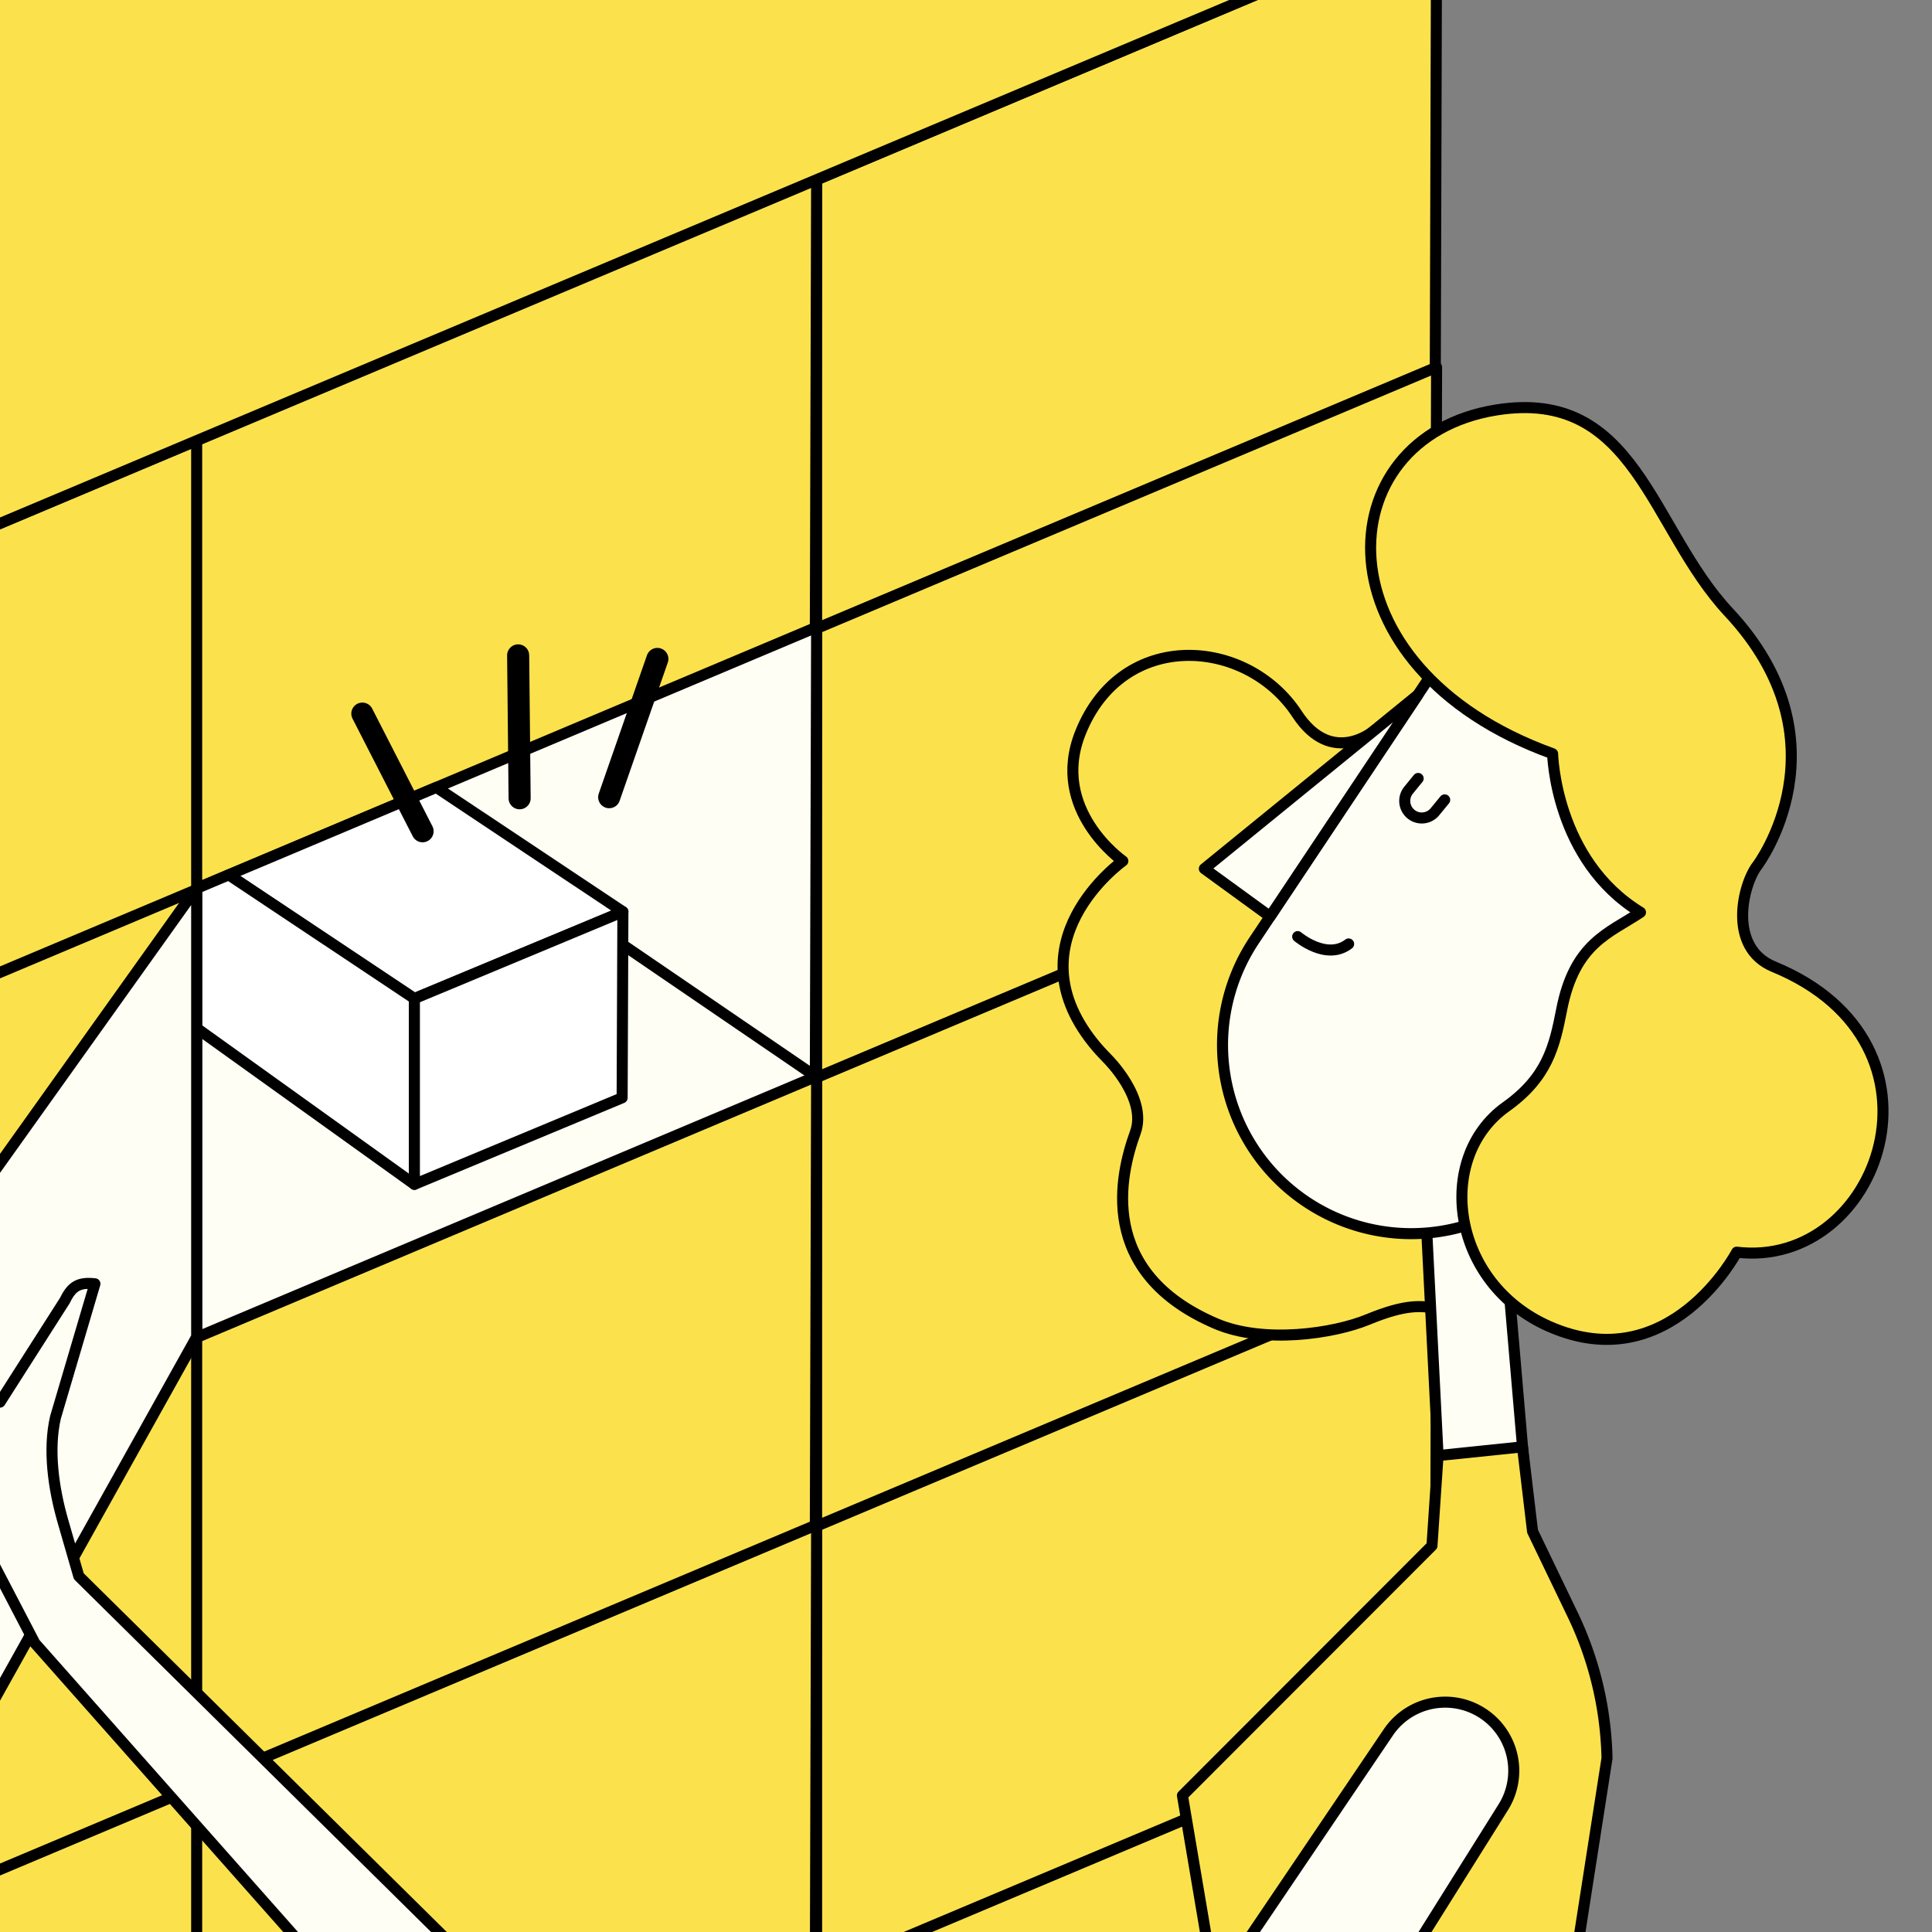 <svg xmlns="http://www.w3.org/2000/svg" width="350" height="350"><rect width="100%" height="100%" fill="#808080" stroke="none"/><defs><clipPath id="a"><path data-name="長方形 2378" transform="translate(925 2926)" fill="none" d="M0 0h350v350H0z"/></clipPath></defs><g data-name="グループ 1705"><g data-name="グループ 1704" clip-path="url(#a)" transform="translate(-925 -2926)"><g data-name="グループ 1691" fill="#fbe24c" stroke="#000" stroke-linecap="round" stroke-linejoin="round" stroke-width="2"><g data-name="グループ 1688"><g data-name="グループ 1687"><path data-name="パス 4031" d="M961.463 3249.219l-112.31 47.323v81.358l112.079-47.221z"/><path data-name="パス 4032" d="M961.463 3167.958l-112.31 47.323v81.354l112.079-47.221z"/></g><path data-name="パス 4033" d="M961.463 3086.7l-112.31 47.323v81.354l112.079-47.221z"/><path data-name="パス 4034" d="M961.463 3005.436l-112.31 47.323v81.354l112.079-47.221z"/></g><g data-name="グループ 1690"><g data-name="グループ 1689"><path data-name="パス 4035" d="M1185.249 3236.311l-112.31 47.323v81.354l112.079-47.221z"/><path data-name="パス 4036" d="M1185.249 3155.05l-112.31 47.323v81.354l112.079-47.221z"/></g><path data-name="パス 4037" d="M1185.249 3073.789l-112.31 47.323v81.354l112.079-47.221z"/><path data-name="パス 4038" d="M1185.249 2911.267l-112.31 47.323v81.354l112.079-47.221z"/><path data-name="パス 4039" d="M1185.249 2992.528l-112.31 47.323v81.349l112.079-47.221z"/></g><path data-name="パス 4040" d="M1072.939 3202.136l-112.31 47.323v81.354l112.079-47.221z"/><path data-name="パス 4041" d="M1072.939 3120.875l-112.31 47.325v81.354l112.079-47.221z"/><path data-name="パス 4042" d="M1072.939 2958.353l-112.31 47.323v81.354l112.079-47.221z"/></g><path data-name="パス 4043" d="M1072.939 3039.614l-112.31 47.323v81.354l112.079-47.221z" fill="#fffef4" stroke="#000" stroke-linecap="round" stroke-linejoin="round" stroke-width="2"/><path data-name="線 51" fill="#fffef4" stroke="#000" stroke-linecap="round" stroke-linejoin="round" stroke-width="2" d="M1072.709 3120.972l-73.692-50.308"/><path data-name="パス 4044" d="M1000.072 3106.9l37.771-15.736h0l-33.8-22.523-37.607 15.846z" fill="#fff" stroke="#000" stroke-linecap="round" stroke-linejoin="round" stroke-width="2"/><path data-name="パス 4045" d="M1000.072 3140.554V3106.9l-33.632-22.414-5.811 2.448v25.331l39.443 28.287z" fill="#fff" stroke="#000" stroke-linecap="round" stroke-linejoin="round" stroke-width="2"/><path data-name="パス 4046" d="M1000.072 3140.554l26.87-11.193 10.763-4.484v-.028l.138-33.684h0l-37.771 15.736z" fill="#fff" stroke="#000" stroke-linecap="round" stroke-linejoin="round" stroke-width="2"/><path data-name="パス 4047" d="M922.677 3140.014v96.2l37.952-68.024v-81.354z" fill="#fffef4" stroke="#000" stroke-linecap="round" stroke-linejoin="round" stroke-width="2"/><g data-name="グループ 1701"><g data-name="グループ 1692"><path data-name="パス 4048" d="M1161.763 3106.7l12.339-48.451s-7.754 6.827-14.139-2.916c-9.077-13.847-31.634-15.538-39.217 3.375-5.632 14.037 7.668 23.268 7.668 23.268s-20.857 14.814-4.676 33.789c.628.736 1.893 2.034 1.893 2.034s7.288 7.188 5.047 13.353c-2.77 7.613-7.049 25.353 14.592 34.632 8.671 3.72 21.389 1.8 27.52-.737 14-5.779 11.091 1.6 25.4-3.373l21.188-40.292s-31.137-11.595-57.615-14.682z" fill="#fbe24c" stroke="#000" stroke-linecap="round" stroke-linejoin="round" stroke-width="2"/></g><g data-name="グループ 1693"><path data-name="パス 4049" d="M1192.6 3092.214l-11.648 7.083 5.2 102.888 16.277 4.688z" fill="#fffef4" stroke="#000" stroke-linecap="round" stroke-linejoin="round" stroke-width="2"/></g><g data-name="グループ 1694"><path data-name="パス 4050" d="M1186.082 3045.545l-33.932 50.9a34.18 34.18 0 0056.876 37.923l21.2-30.884 6.288-34.745-23.138-29.5z" fill="#fffef4" stroke="#000" stroke-linecap="round" stroke-linejoin="round" stroke-width="2"/></g><g data-name="グループ 1695"><path data-name="パス 4051" d="M1181.91 3067.026l-1.74 2.132a3.085 3.085 0 104.795 3.883l1.753-2.135" fill="none" stroke="#000" stroke-linecap="round" stroke-linejoin="round" stroke-width="2"/></g><g data-name="グループ 1696"><path data-name="パス 4052" d="M1143.177 3083.372l11.908 8.665 26.763-40.142z" fill="#fffef4" stroke="#000" stroke-linecap="round" stroke-linejoin="round" stroke-width="2"/></g><g data-name="グループ 1697"><path data-name="パス 4053" d="M1169.317 3097.006c-4.035 3.095-9.231-1.33-9.231-1.33" fill="none" stroke="#000" stroke-linecap="round" stroke-linejoin="round" stroke-width="2"/></g><g data-name="グループ 1698"><path data-name="パス 4054" d="M1239.62 3152.844c25.829 3.121 40.719-37.722 6.725-51.709-8.475-3.486-5.606-15.019-2.967-18.372 0 0 16.794-22.3-5.214-45.872-14.2-15.205-16.8-40.718-42.154-36.613-30.959 5.015-32.783 46.716 10.262 62.267 0 0 .4 19.27 15.921 28.731-5.688 3.8-11.935 5.547-14.29 17.653-1.288 6.624-2.584 12.241-10.08 17.583-12.919 9.2-10.077 31.92 7.866 39.8 21.811 9.58 33.931-13.468 33.931-13.468z" fill="#fbe24c" stroke="#000" stroke-linecap="round" stroke-linejoin="round" stroke-width="2"/></g><g data-name="グループ 1699"><path data-name="パス 4055" d="M1202.637 3203.416l-1.822-15.3-15.3 1.578-1.1 16.33-45.206 45.252 7.36 43.586 59.755 12.52 9.8-62.853a63.142 63.142 0 00-6.245-26.067z" fill="#fbe24c" stroke="#000" stroke-linecap="round" stroke-linejoin="round" stroke-width="2"/></g><g data-name="グループ 1700"><path data-name="パス 4056" d="M1176.495 3239.853l-36.765 54.367 26.409 8.919 31.288-49.9a12.43 12.43 0 00-.837-14.113h0a12.426 12.426 0 00-20.095.727z" fill="#fffef4" stroke="#000" stroke-linecap="round" stroke-linejoin="round" stroke-width="2"/></g></g><g data-name="グループ 1702" fill="#fffef4" stroke="#000" stroke-linecap="round" stroke-linejoin="round" stroke-width="2"><path data-name="パス 4057" d="M903.824 3145.528L925 3180.011l11.766-18.431c1.248-2.6 2.562-3.33 5.43-3.009h0l-7.141 24.183c-1.376 5.937-.341 12.989 1.349 18.844l2.872 9.947 105.5 104.227-16.927 16.927-96.538-109.034L897.1 3158c-.906-2.159.736-2.15.736-2.15l-2.477-4.2c-.22-1.621 2.683-.971 2.683-.971l-1.084-1.962c-.428-1.75 2.724-1.39 2.724-1.39l-1.846-3.152c1.314-.952 3.737-1.619 5.988 1.353z"/><path data-name="線 52" d="M899.681 3147.329l17.932 27.461"/><path data-name="線 53" d="M898.041 3150.68l15.691 25.02"/><path data-name="線 54" d="M897.835 3155.848l13.105 22.375"/></g><g data-name="グループ 1703" stroke="#000" stroke-linecap="round" stroke-linejoin="round" stroke-width="4"><path data-name="線 55" d="M1044.088 3045.373l-8.727 25.046"/><path data-name="線 56" d="M1018.869 3044.729l.265 25.883"/><path data-name="線 57" d="M990.642 3055.278l10.912 21.312"/></g><path data-name="パス 4058" d="M1185.249 2911.267l-181.864-75.622L662.4 2969l186.752 83.761z" fill="#fbe24c" stroke="#000" stroke-linecap="round" stroke-linejoin="round" stroke-width="2"/></g></g></svg>